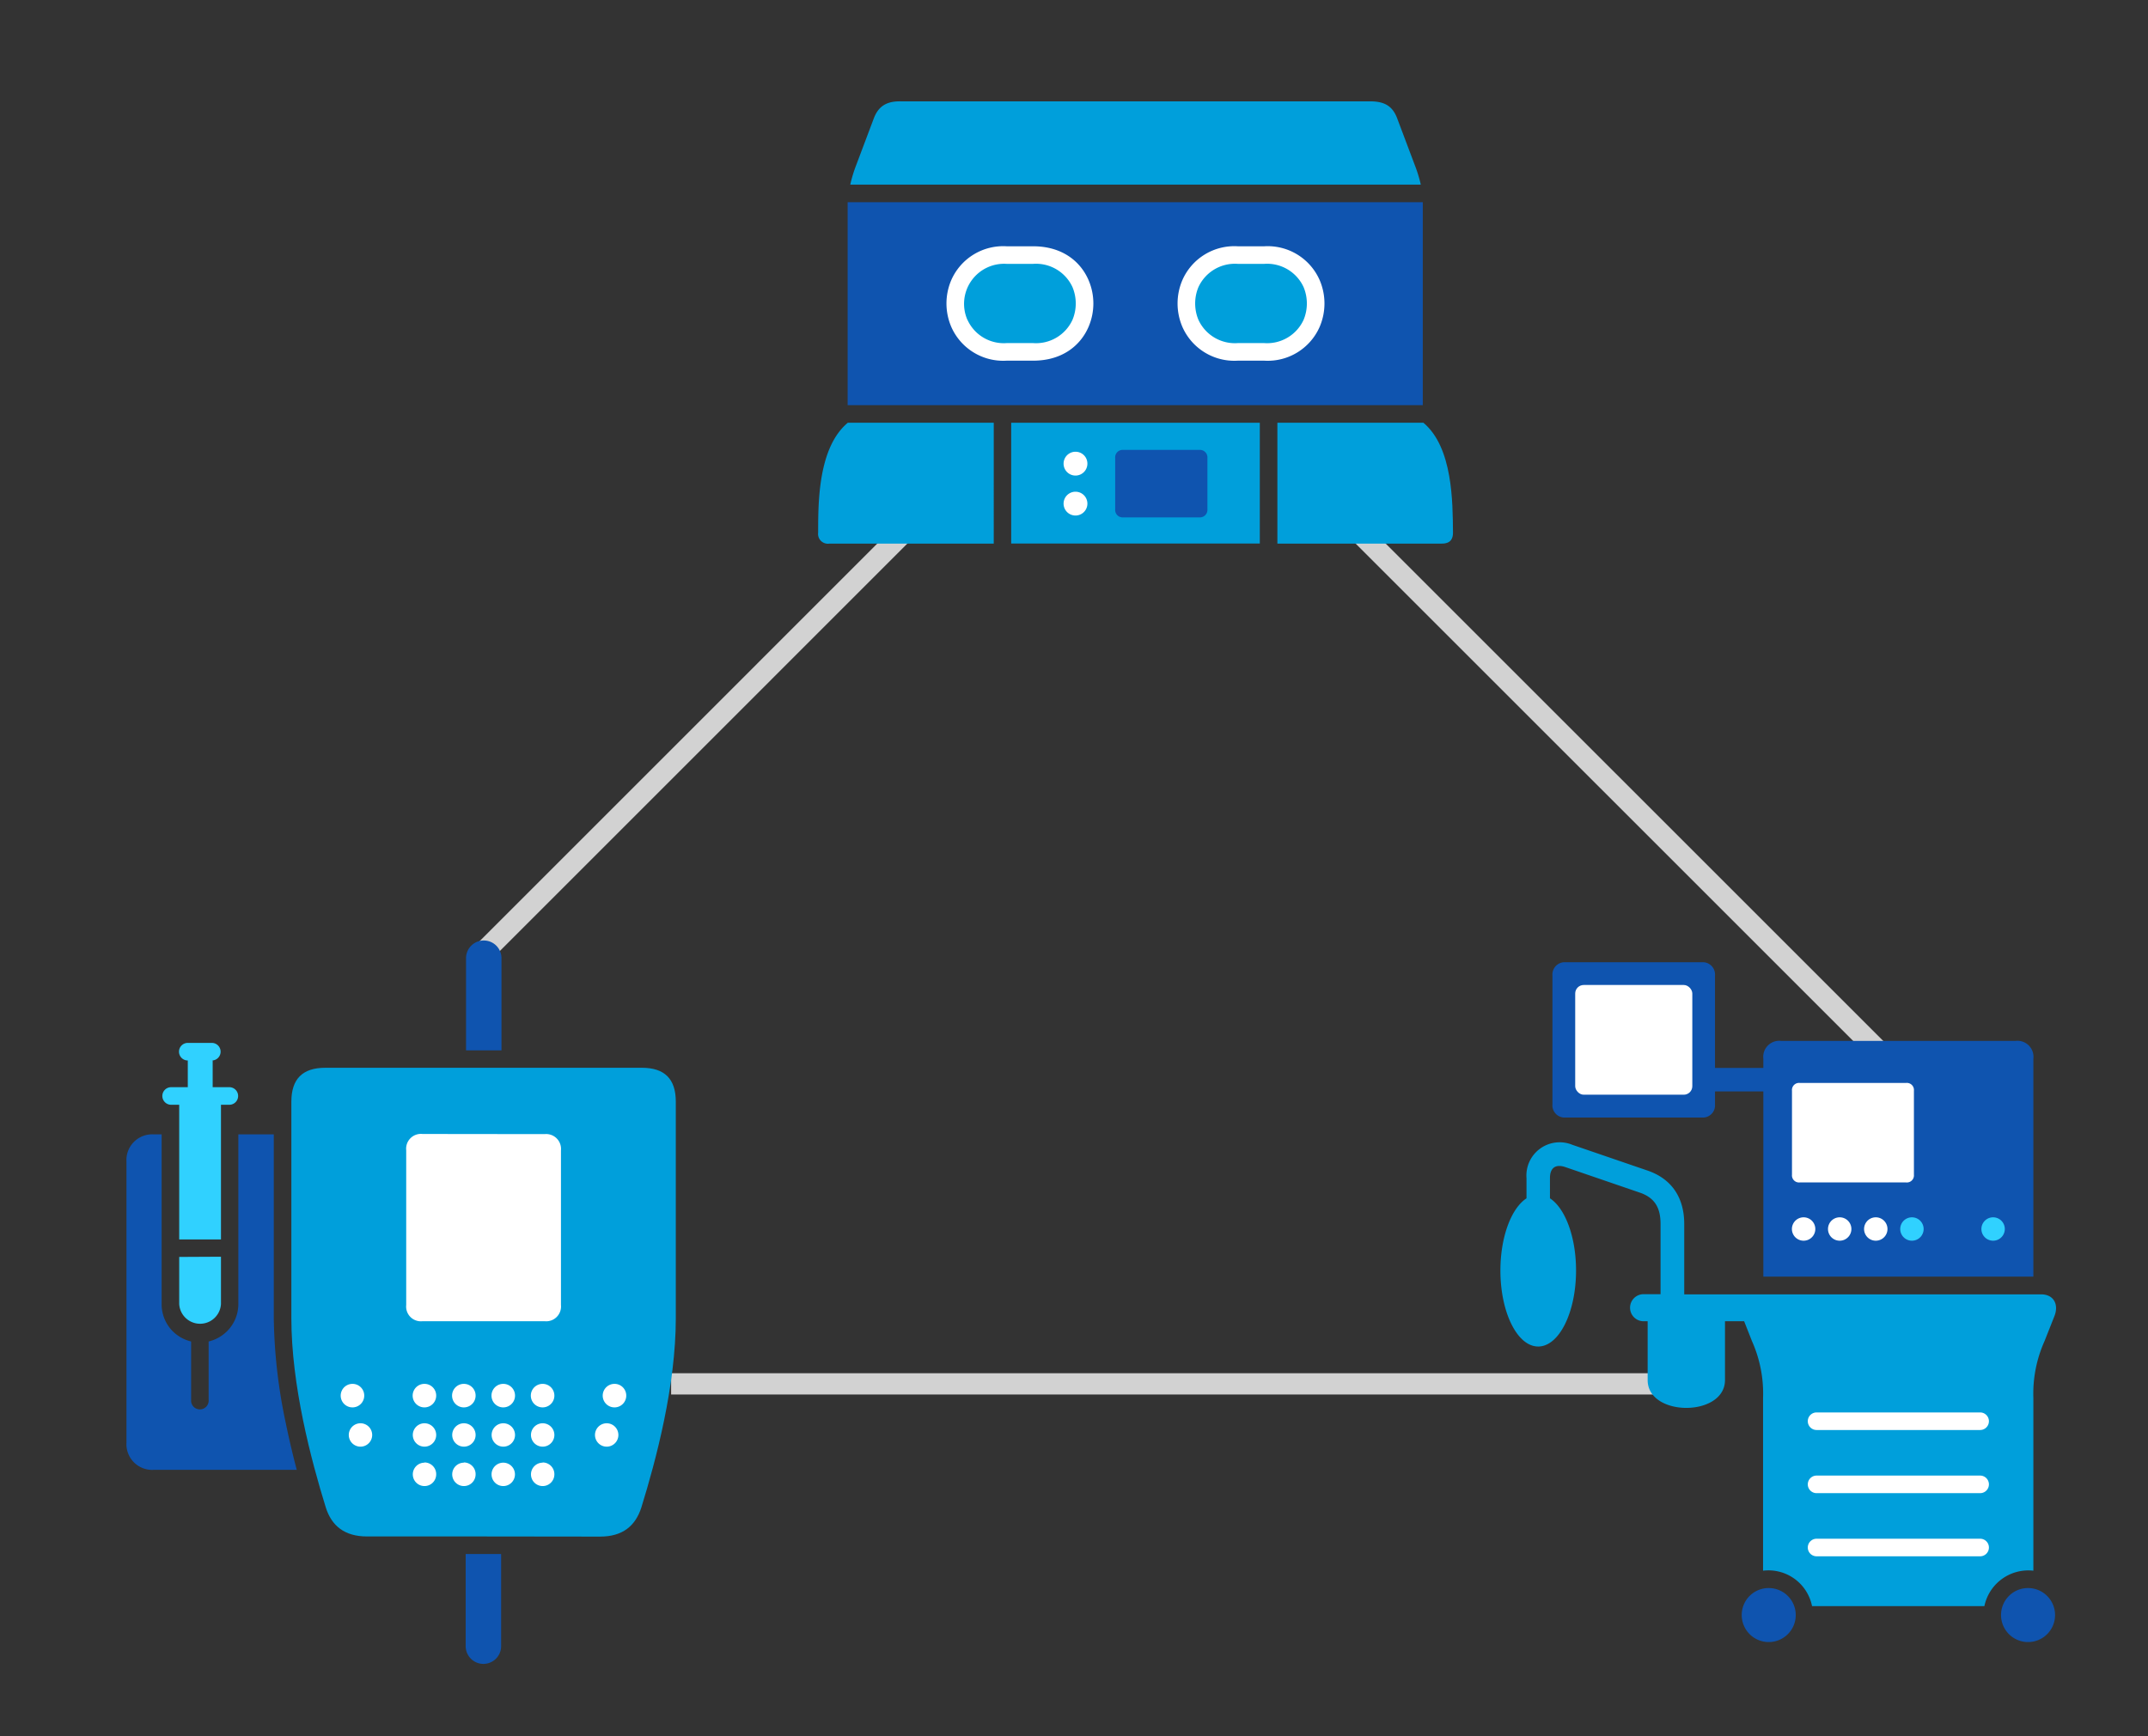 <svg id="Layer_1" data-name="Layer 1" xmlns="http://www.w3.org/2000/svg" viewBox="0 0 303 245"><rect x="0" y="0" width="303" height="245" fill="#333333" stroke="none"/><defs><style>.cls-1{fill:none;stroke:#d2d2d2;stroke-miterlimit:10;stroke-width:3px;}.cls-2{fill:#0f54af;}.cls-2,.cls-3,.cls-4,.cls-5{fill-rule:evenodd;}.cls-3{fill:#30d1ff;}.cls-4{fill:#009fdb;}.cls-5,.cls-6{fill:#fff;}</style></defs><title>retail-section3-img2</title><line class="cls-1" x1="67.79" y1="134.78" x2="130.88" y2="71.69"/><line class="cls-1" x1="94.67" y1="195.26" x2="238.72" y2="195.26"/><line class="cls-1" x1="265.84" y1="149.18" x2="191.77" y2="75.12"/><path class="cls-2" d="M38.62,160.06h-5V184a5.41,5.41,0,0,1-1.59,3.83,5.49,5.49,0,0,1-2.6,1.45v8.23a1.24,1.24,0,1,1-2.47,0v-8.23a5.49,5.49,0,0,1-2.6-1.45A5.41,5.41,0,0,1,22.8,184V160.06H21.7a3.63,3.63,0,0,0-3.86,3.86v39.61a3.63,3.63,0,0,0,3.86,3.86H41.86c-.53-2-1.06-4.23-1.53-6.51A75.72,75.72,0,0,1,38.62,186V160.06Z"/><path class="cls-3" d="M30,149.63v3.77h2.35a1.24,1.24,0,1,1,0,2.48H31.17v19H25.28v-19H24.14a1.24,1.24,0,1,1,0-2.48h2.35v-3.77a1.24,1.24,0,0,1,0-2.48h3.39a1.24,1.24,0,0,1,0,2.48Z"/><path class="cls-3" d="M31.17,177.32V184a2.95,2.95,0,0,1-5.89,0v-6.65Z"/><path class="cls-4" d="M68.21,216.79H51.78c-3.19,0-5-1.51-5.82-4.08C43.88,206,41.1,195.47,41.1,186V155.44c0-3.2,1.58-4.78,4.78-4.78H90.55c3.2,0,4.78,1.58,4.78,4.78V186c0,9.49-2.78,20-4.87,26.73-.84,2.57-2.62,4.08-5.82,4.08Z"/><path class="cls-2" d="M65.74,135.2a2.48,2.48,0,0,1,5,0v13h-5v-13Z"/><path class="cls-2" d="M70.69,219.27v13a2.48,2.48,0,0,1-5,0v-13h5Z"/><path class="cls-5" d="M59.6,160a2.09,2.09,0,0,0-2.3,2.3v21.83a2.08,2.08,0,0,0,2.3,2.29H76.83a2.09,2.09,0,0,0,2.3-2.29V162.32a2.1,2.1,0,0,0-2.3-2.3Z"/><path class="cls-5" d="M59.88,195.26a1.66,1.66,0,1,0,1.65,1.66,1.65,1.65,0,0,0-1.65-1.66Z"/><path class="cls-5" d="M49.73,195.26a1.66,1.66,0,1,0,1.65,1.66,1.65,1.65,0,0,0-1.65-1.66Z"/><path class="cls-5" d="M59.88,200.82a1.65,1.65,0,1,0,1.65,1.65,1.65,1.65,0,0,0-1.65-1.65Z"/><path class="cls-5" d="M50.84,200.82a1.65,1.65,0,1,0,1.66,1.65,1.65,1.65,0,0,0-1.66-1.65Z"/><path class="cls-5" d="M59.88,206.38A1.65,1.65,0,1,0,61.53,208a1.65,1.65,0,0,0-1.65-1.65Z"/><path class="cls-5" d="M65.43,195.26a1.66,1.66,0,1,0,1.66,1.66,1.65,1.65,0,0,0-1.66-1.66Z"/><path class="cls-5" d="M65.43,200.82a1.65,1.65,0,1,0,1.66,1.65,1.65,1.65,0,0,0-1.66-1.65Z"/><path class="cls-5" d="M65.43,206.38A1.65,1.65,0,1,0,67.09,208a1.65,1.65,0,0,0-1.66-1.65Z"/><path class="cls-5" d="M71,195.26a1.66,1.66,0,1,0,1.65,1.66A1.65,1.65,0,0,0,71,195.26Z"/><path class="cls-5" d="M71,200.82a1.65,1.65,0,1,0,1.65,1.65A1.65,1.65,0,0,0,71,200.82Z"/><path class="cls-5" d="M71,206.38A1.65,1.65,0,1,0,72.64,208,1.65,1.65,0,0,0,71,206.38Z"/><path class="cls-5" d="M76.55,195.26a1.66,1.66,0,1,0,1.65,1.66,1.65,1.65,0,0,0-1.65-1.66Z"/><path class="cls-5" d="M86.69,195.26a1.66,1.66,0,1,0,1.65,1.66,1.65,1.65,0,0,0-1.65-1.66Z"/><path class="cls-5" d="M76.55,200.82a1.65,1.65,0,1,0,1.65,1.65,1.65,1.65,0,0,0-1.65-1.65Z"/><path class="cls-5" d="M85.58,200.82a1.65,1.65,0,1,0,1.65,1.65,1.65,1.65,0,0,0-1.65-1.65Z"/><path class="cls-5" d="M76.55,206.38A1.65,1.65,0,1,0,78.2,208a1.65,1.65,0,0,0-1.65-1.65Z"/><path class="cls-2" d="M119.57,57.17V30.37c0-.67,0-1.27,0-1.84h81.13c0,.57,0,1.17,0,1.84v26.8H119.57Z"/><polygon class="cls-4" points="160.18 76.69 142.64 76.69 142.64 59.65 160.18 59.65 177.71 59.65 177.71 76.69 160.18 76.69 160.18 76.69"/><path class="cls-4" d="M180.19,59.65h20.6c4.15,3.48,4.13,11.22,4.17,15.5,0,.58-.12,1.57-1.59,1.55H180.19V59.65Z"/><path class="cls-4" d="M140.16,76.7H117a1.38,1.38,0,0,1-1.59-1.55c0-4.28,0-12,4.18-15.5h20.59V76.7Z"/><path class="cls-4" d="M119.94,26.05a19.31,19.31,0,0,1,.85-2.79l2.46-6.53c.67-1.79,1.87-2.47,3.83-2.43h66.19c2,0,3.17.64,3.83,2.43l2.46,6.53a19.42,19.42,0,0,1,.86,2.79Z"/><path class="cls-2" d="M158.44,63.48a1.05,1.05,0,0,0-1.13,1.13v7.25A1.05,1.05,0,0,0,158.44,73h10.74a1.06,1.06,0,0,0,1.14-1.13V64.61a1.06,1.06,0,0,0-1.14-1.13Z"/><path class="cls-5" d="M151.71,63.74a1.68,1.68,0,1,0,1.68,1.67,1.67,1.67,0,0,0-1.68-1.67Z"/><path class="cls-5" d="M151.71,69.38a1.68,1.68,0,1,0,1.68,1.68,1.68,1.68,0,0,0-1.68-1.68Z"/><path class="cls-5" d="M174.6,50.89h3.74a8,8,0,0,0,7.82-4.79,8.36,8.36,0,0,0,0-6.56,8,8,0,0,0-7.82-4.79H174.6a8,8,0,0,0-7.82,4.79,8.36,8.36,0,0,0,0,6.56,8,8,0,0,0,7.82,4.79Z"/><path class="cls-4" d="M169.05,45.12a5.66,5.66,0,0,0,5.55,3.29h3.74a5.66,5.66,0,0,0,5.55-3.29,6,6,0,0,0,0-4.6,5.66,5.66,0,0,0-5.55-3.29H174.6a5.66,5.66,0,0,0-5.55,3.29,6,6,0,0,0,0,4.6Z"/><path class="cls-5" d="M142,50.89h3.74c4.06,0,6.67-2.1,7.82-4.79a8.36,8.36,0,0,0,0-6.56c-1.15-2.69-3.76-4.79-7.82-4.79H142a8,8,0,0,0-7.82,4.79,8.36,8.36,0,0,0,0,6.56A8,8,0,0,0,142,50.89Z"/><path class="cls-4" d="M136.47,45.12A5.63,5.63,0,0,0,142,48.41h3.74a5.66,5.66,0,0,0,5.55-3.29,6,6,0,0,0,0-4.6,5.66,5.66,0,0,0-5.55-3.29H142a5.65,5.65,0,0,0-5.54,7.89Z"/><path class="cls-2" d="M220.84,135.77h19.23a1.73,1.73,0,0,1,1.85,1.85v13.06h6.82v-1.29a2.26,2.26,0,0,1,2.52-2.52h33.05a2.26,2.26,0,0,1,2.52,2.52v30.74H248.74V154h-6.82v1.83a1.72,1.72,0,0,1-1.85,1.85H220.84a1.72,1.72,0,0,1-1.85-1.85V137.62a1.73,1.73,0,0,1,1.85-1.85Z"/><path class="cls-2" d="M286.08,224.07a3.81,3.81,0,1,1-3.81,3.8,3.8,3.8,0,0,1,3.81-3.8Z"/><path class="cls-2" d="M249.49,224.07a3.81,3.81,0,1,1-3.8,3.8,3.8,3.8,0,0,1,3.8-3.8Z"/><path class="cls-4" d="M267.79,226.62h12.13a6.33,6.33,0,0,1,6.91-5V197.26a18.11,18.11,0,0,1,1.56-8l1.41-3.56c.64-1.62-.07-3.09-1.93-3.07H237.58V172.7c0-3.68-1.73-6.39-5.27-7.57l-10.51-3.6a4.69,4.69,0,0,0-6.47,4.69v2.86c-2.14,1.4-3.68,5.43-3.68,10.19,0,5.92,2.39,10.72,5.33,10.72s5.34-4.8,5.34-10.72c0-4.76-1.54-8.79-3.68-10.19v-2.86c0-1.39.74-2,2.1-1.57l10.5,3.6c2.21.73,3,2.19,3,4.45v9.91h-2.53a1.91,1.91,0,0,0,0,3.81h.71v8.3c0,5.24,10.91,5.24,10.91,0v-8.3h2.7l1.11,2.82a18.11,18.11,0,0,1,1.56,8v24.38a6.27,6.27,0,0,1,6.91,5Z"/><path class="cls-5" d="M256.25,210.68a1.24,1.24,0,0,1,0-2.48h23.07a1.24,1.24,0,0,1,0,2.48Z"/><path class="cls-5" d="M256.25,201.77a1.24,1.24,0,0,1,0-2.48h23.07a1.24,1.24,0,0,1,0,2.48Z"/><path class="cls-3" d="M281.15,171.76a1.65,1.65,0,1,0,1.65,1.65,1.65,1.65,0,0,0-1.65-1.65Z"/><path class="cls-3" d="M269.69,171.76a1.65,1.65,0,1,0,1.66,1.65,1.65,1.65,0,0,0-1.66-1.65Z"/><path class="cls-5" d="M264.6,171.76a1.65,1.65,0,1,0,1.65,1.65,1.65,1.65,0,0,0-1.65-1.65Z"/><path class="cls-5" d="M259.51,171.76a1.65,1.65,0,1,0,1.65,1.65,1.65,1.65,0,0,0-1.65-1.65Z"/><path class="cls-5" d="M254.42,171.76a1.65,1.65,0,1,0,1.65,1.65,1.65,1.65,0,0,0-1.65-1.65Z"/><path class="cls-5" d="M253.88,152.8a1,1,0,0,0-1.1,1.1v11.84a1,1,0,0,0,1.1,1.1h15a1,1,0,0,0,1.1-1.1V153.9a1,1,0,0,0-1.1-1.1Z"/><rect class="cls-6" x="222.2" y="138.98" width="16.52" height="15.48" rx="1.2"/><path class="cls-5" d="M256.25,219.59a1.24,1.24,0,0,1,0-2.48h23.07a1.24,1.24,0,1,1,0,2.48Z"/></svg>
